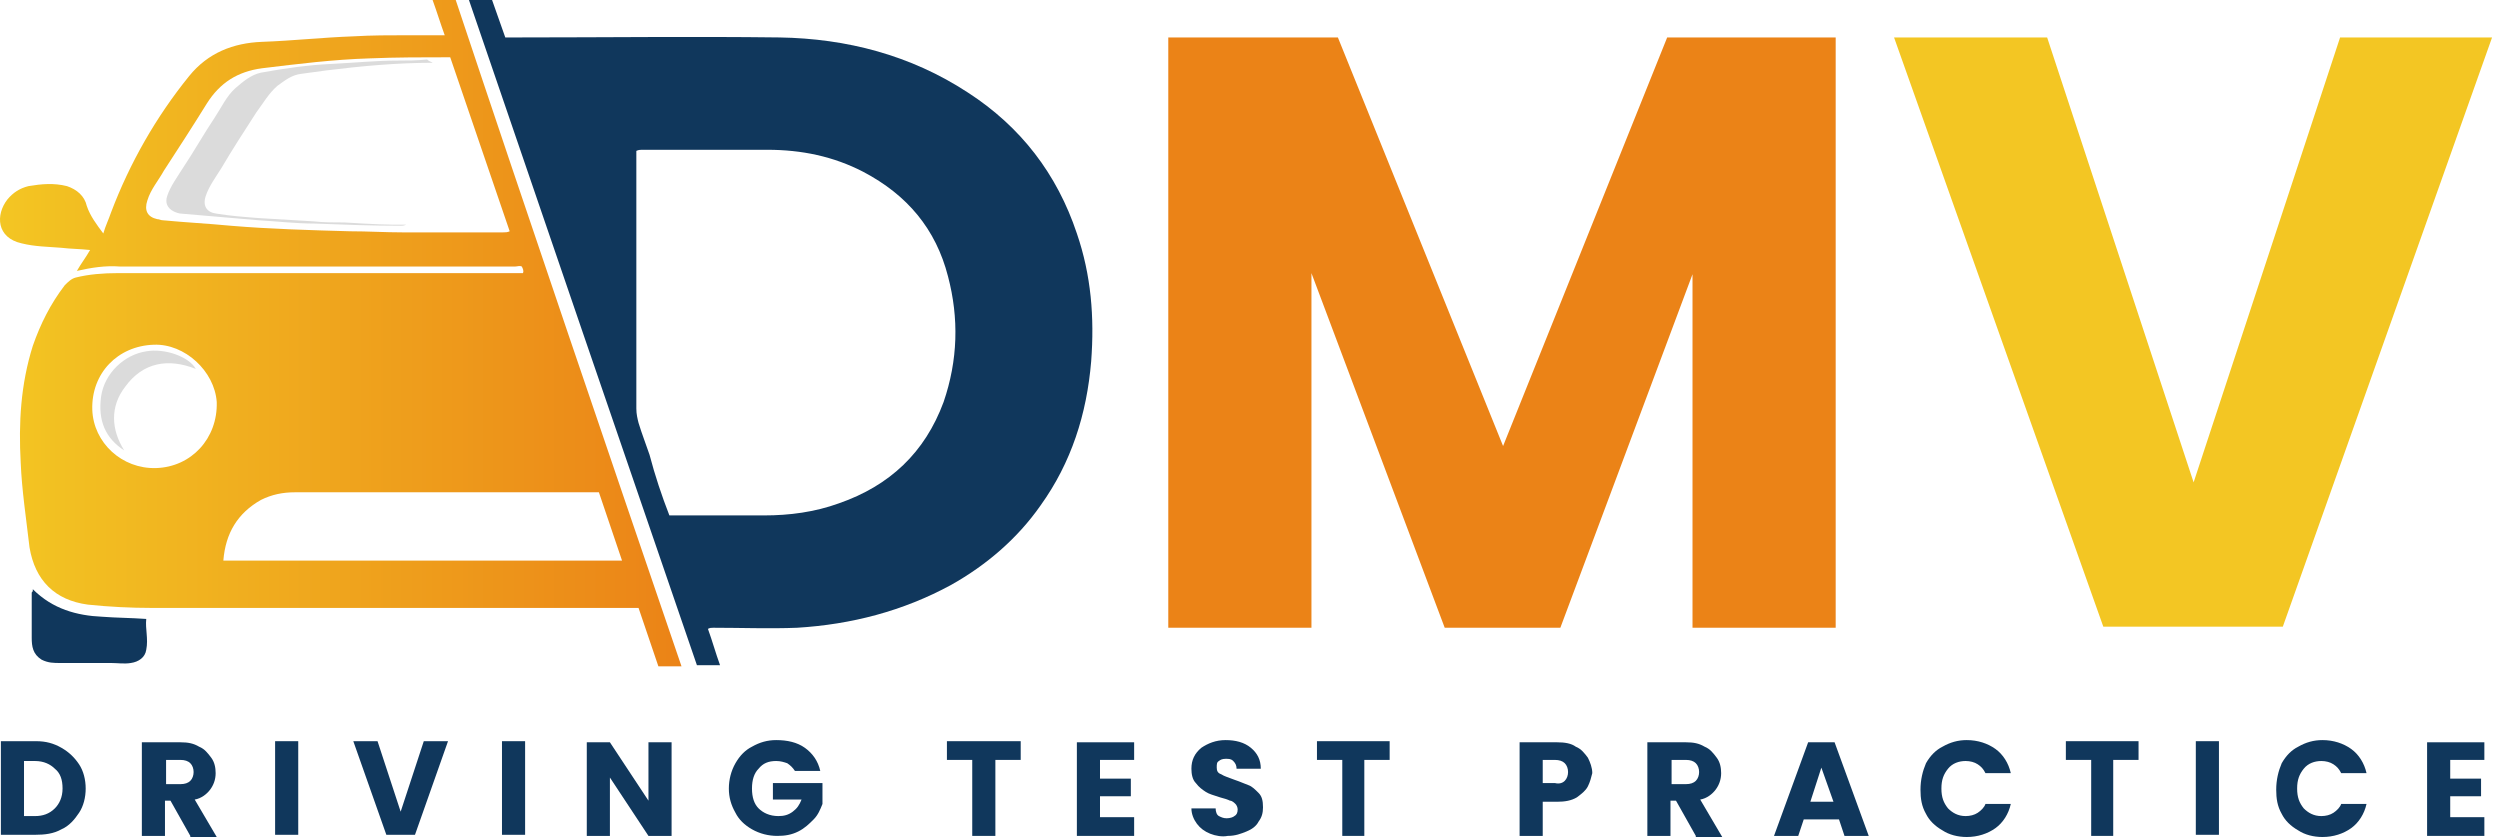 <svg xmlns="http://www.w3.org/2000/svg" width="227" height="76" viewBox="0 0 227 76" fill="none"><path d="M166.68 3.4V57H153.68V24.9L141.68 57H131.18L119.08 24.8V57H106.08V3.4H121.48L136.48 40.5L151.38 3.4H166.68Z" fill="#EB8317"></path><path d="M226.28 3.4L207.28 56.9H190.98L171.98 3.4H185.88L199.18 43.8L212.48 3.4H226.28Z" fill="#F3C623"></path><path d="M5.58 67.9C6.28 68.3 6.78 68.8 7.18 69.4C7.58 70 7.78 70.8 7.78 71.6C7.78 72.4 7.58 73.2 7.18 73.8C6.78 74.4 6.28 75 5.58 75.3C4.88 75.7 4.08 75.8 3.18 75.8H0.08V67.3H3.28C4.18 67.3 4.88 67.5 5.58 67.9ZM4.98 73.4C5.38 73 5.68 72.4 5.68 71.6C5.68 70.8 5.48 70.2 4.98 69.8C4.58 69.4 3.98 69.1 3.18 69.1H2.18V74.1H3.18C3.88 74.1 4.48 73.9 4.98 73.4Z" fill="#10375C"></path><path d="M17.28 75.9L15.48 72.7H14.98V75.9H12.88V67.4H16.38C17.08 67.4 17.58 67.5 18.08 67.8C18.58 68 18.88 68.4 19.18 68.8C19.48 69.2 19.58 69.7 19.58 70.2C19.58 70.8 19.38 71.3 19.08 71.7C18.78 72.1 18.28 72.5 17.68 72.6L19.68 76H17.28V75.9ZM15.08 71.2H16.38C16.78 71.2 17.08 71.1 17.28 70.9C17.48 70.7 17.58 70.4 17.58 70.1C17.58 69.8 17.48 69.5 17.28 69.3C17.08 69.1 16.78 69 16.38 69H15.08V71.2Z" fill="#10375C"></path><path d="M27.08 67.3V75.8H24.98V67.3H27.08Z" fill="#10375C"></path><path d="M40.68 67.3L37.68 75.8H35.08L32.08 67.3H34.28L36.38 73.7L38.48 67.3H40.68Z" fill="#10375C"></path><path d="M47.68 67.3V75.8H45.58V67.3H47.68Z" fill="#10375C"></path><path d="M60.98 75.9H58.88L55.38 70.6V75.9H53.28V67.4H55.38L58.88 72.7V67.4H60.98V75.9Z" fill="#10375C"></path><path d="M72.18 70C71.98 69.7 71.78 69.5 71.48 69.3C71.18 69.2 70.88 69.1 70.48 69.1C69.78 69.1 69.28 69.3 68.88 69.8C68.48 70.2 68.28 70.8 68.28 71.6C68.28 72.4 68.48 73 68.88 73.4C69.28 73.8 69.88 74.1 70.68 74.1C71.18 74.1 71.58 74 71.98 73.7C72.38 73.4 72.58 73.1 72.78 72.6H70.18V71.1H74.68V73C74.48 73.5 74.28 74 73.88 74.4C73.48 74.8 73.08 75.2 72.48 75.5C71.88 75.8 71.28 75.9 70.58 75.9C69.78 75.9 68.98 75.7 68.28 75.3C67.58 74.9 67.08 74.4 66.78 73.8C66.38 73.1 66.18 72.4 66.18 71.6C66.18 70.8 66.38 70 66.78 69.3C67.18 68.6 67.68 68.1 68.28 67.8C68.98 67.4 69.68 67.2 70.48 67.2C71.48 67.2 72.38 67.4 73.08 67.9C73.78 68.4 74.28 69.1 74.48 70H72.18Z" fill="#10375C"></path><path d="M92.68 67.3V69H90.38V75.9H88.28V69H85.98V67.3H92.68Z" fill="#10375C"></path><path d="M99.88 69V70.7H102.68V72.3H99.88V74.2H102.98V75.9H97.78V67.4H102.98V69H99.88Z" fill="#10375C"></path><path d="M109.88 75.7C109.38 75.5 108.98 75.2 108.68 74.8C108.38 74.4 108.18 73.9 108.18 73.4H110.38C110.38 73.7 110.48 74 110.68 74.1C110.88 74.2 111.08 74.3 111.38 74.3C111.68 74.3 111.98 74.2 112.08 74.1C112.28 74 112.38 73.8 112.38 73.5C112.38 73.3 112.28 73.1 112.18 73C112.08 72.9 111.88 72.7 111.68 72.7C111.48 72.6 111.18 72.5 110.78 72.4C110.18 72.2 109.78 72.1 109.48 71.9C109.18 71.7 108.88 71.5 108.58 71.1C108.28 70.8 108.18 70.3 108.18 69.8C108.18 69 108.48 68.4 109.08 67.9C109.68 67.5 110.38 67.2 111.28 67.2C112.18 67.2 112.98 67.4 113.58 67.9C114.18 68.4 114.48 69 114.48 69.8H112.28C112.28 69.5 112.18 69.3 111.98 69.1C111.78 68.9 111.58 68.9 111.28 68.9C110.98 68.9 110.78 69 110.68 69.1C110.48 69.2 110.48 69.4 110.48 69.7C110.48 70 110.58 70.2 110.88 70.3C111.18 70.5 111.58 70.6 112.08 70.8C112.68 71 113.08 71.2 113.38 71.3C113.68 71.4 113.98 71.7 114.28 72C114.58 72.3 114.68 72.7 114.68 73.3C114.68 73.8 114.58 74.2 114.28 74.6C114.08 75 113.68 75.3 113.18 75.5C112.68 75.7 112.18 75.9 111.48 75.9C110.98 76 110.38 75.9 109.88 75.7Z" fill="#10375C"></path><path d="M126.18 67.3V69H123.88V75.9H121.88V69H119.58V67.3H126.18Z" fill="#10375C"></path><path d="M144.18 71.4C143.98 71.8 143.58 72.1 143.18 72.4C142.68 72.7 142.08 72.8 141.38 72.8H140.08V75.9H137.98V67.4H141.38C142.08 67.4 142.68 67.5 143.08 67.8C143.58 68 143.88 68.4 144.18 68.8C144.38 69.2 144.58 69.7 144.58 70.2C144.48 70.6 144.38 71 144.18 71.4ZM142.08 70.9C142.28 70.7 142.38 70.4 142.38 70.1C142.38 69.8 142.28 69.5 142.08 69.3C141.88 69.1 141.58 69 141.18 69H140.08V71.1H141.18C141.58 71.2 141.88 71.1 142.08 70.9Z" fill="#10375C"></path><path d="M153.98 75.9L152.18 72.7H151.68V75.9H149.58V67.4H153.08C153.78 67.4 154.28 67.5 154.78 67.8C155.28 68 155.58 68.4 155.88 68.8C156.18 69.2 156.28 69.7 156.28 70.2C156.28 70.8 156.08 71.3 155.78 71.7C155.48 72.1 154.98 72.5 154.38 72.6L156.38 76H153.98V75.9ZM151.78 71.2H153.08C153.48 71.2 153.78 71.1 153.98 70.9C154.18 70.7 154.28 70.4 154.28 70.1C154.28 69.8 154.18 69.5 153.98 69.3C153.78 69.1 153.48 69 153.08 69H151.78V71.2Z" fill="#10375C"></path><path d="M166.98 74.4H163.78L163.28 75.9H161.08L164.18 67.4H166.58L169.68 75.9H167.48L166.98 74.4ZM166.48 72.8L165.38 69.7L164.38 72.8H166.48Z" fill="#10375C"></path><path d="M174.88 69.3C175.28 68.6 175.78 68.1 176.38 67.8C177.08 67.4 177.78 67.2 178.58 67.2C179.58 67.2 180.48 67.5 181.18 68C181.88 68.5 182.38 69.3 182.58 70.2H180.28C180.08 69.8 179.88 69.6 179.58 69.4C179.28 69.2 178.88 69.1 178.48 69.1C177.88 69.1 177.28 69.3 176.88 69.8C176.48 70.3 176.28 70.8 176.28 71.6C176.28 72.4 176.48 72.9 176.88 73.4C177.28 73.8 177.78 74.1 178.48 74.1C178.88 74.1 179.28 74 179.58 73.8C179.88 73.6 180.18 73.3 180.28 73H182.58C182.38 73.9 181.88 74.7 181.18 75.2C180.48 75.7 179.58 76 178.58 76C177.78 76 176.98 75.8 176.38 75.4C175.68 75 175.18 74.5 174.88 73.9C174.48 73.2 174.38 72.5 174.38 71.7C174.38 70.8 174.58 70 174.88 69.3Z" fill="#10375C"></path><path d="M194.18 67.3V69H191.88V75.9H189.88V69H187.58V67.3H194.18Z" fill="#10375C"></path><path d="M201.48 67.3V75.8H199.38V67.3H201.48Z" fill="#10375C"></path><path d="M207.18 69.3C207.58 68.6 208.08 68.1 208.68 67.8C209.38 67.4 210.08 67.2 210.88 67.2C211.88 67.2 212.78 67.5 213.48 68C214.18 68.5 214.68 69.3 214.88 70.2H212.58C212.38 69.8 212.18 69.6 211.88 69.4C211.58 69.2 211.18 69.1 210.78 69.1C210.18 69.1 209.58 69.3 209.18 69.8C208.78 70.3 208.58 70.8 208.58 71.6C208.58 72.4 208.78 72.9 209.18 73.4C209.58 73.8 210.08 74.1 210.78 74.1C211.18 74.1 211.58 74 211.88 73.8C212.18 73.6 212.48 73.3 212.58 73H214.88C214.68 73.9 214.18 74.7 213.48 75.2C212.78 75.7 211.88 76 210.88 76C210.08 76 209.28 75.8 208.68 75.4C207.98 75 207.48 74.5 207.18 73.9C206.78 73.2 206.68 72.5 206.68 71.7C206.68 70.8 206.88 70 207.18 69.3Z" fill="#10375C"></path><path d="M222.48 69V70.7H225.28V72.3H222.48V74.2H225.58V75.9H220.38V67.4H225.58V69H222.48Z" fill="#10375C"></path><path d="M11.28 40.9C9.58 39.8 8.88 38.2 9.18 36C9.48 33.9 11.28 32.2 13.28 31.9C14.98 31.6 17.18 32.4 17.78 33.5C15.28 32.5 12.98 32.9 11.38 35.1C9.98 36.9 10.08 39 11.28 40.9Z" fill="#DBDBDB"></path><path d="M39.28 5.7C36.08 5.7 32.78 6 29.58 6.4C28.88 6.5 28.08 6.6 27.38 6.7C26.48 6.8 25.88 7.3 25.18 7.8C24.38 8.5 23.88 9.4 23.28 10.2C22.18 11.9 21.08 13.6 20.08 15.3C19.58 16.1 18.98 16.9 18.68 17.8C18.38 18.7 18.78 19.3 19.68 19.4C20.88 19.6 22.18 19.7 23.48 19.8C25.18 19.9 26.78 20 28.48 20.1C29.38 20.2 30.38 20.2 31.28 20.2C31.38 20.2 34.38 20.4 35.68 20.4C36.08 20.4 36.38 20.4 36.88 20.4C36.68 20.5 36.48 20.5 36.38 20.5C33.78 20.5 31.18 20.4 28.58 20.3C26.88 20.3 25.18 20.1 23.48 20C21.18 19.8 18.78 19.6 16.48 19.4C16.28 19.4 15.98 19.3 15.78 19.2C15.18 18.9 14.98 18.4 15.18 17.8C15.48 16.9 16.08 16.1 16.58 15.3C17.58 13.8 18.48 12.2 19.48 10.7C20.08 9.8 20.58 8.7 21.38 8C22.08 7.4 22.78 6.8 23.68 6.6C25.88 6.2 27.98 5.9 30.18 5.8C32.18 5.7 34.18 5.5 36.08 5.5C36.98 5.5 37.88 5.5 38.78 5.4C38.98 5.6 39.18 5.6 39.28 5.7Z" fill="#DBDBDB"></path><path d="M6.98 24.6C7.38 23.9 7.78 23.4 8.18 22.7C7.28 22.6 6.38 22.6 5.58 22.5C4.38 22.4 3.18 22.4 1.98 22.1C-0.32 21.6 -0.42 19.5 0.68 18.1C1.18 17.5 1.78 17.1 2.58 16.9C3.78 16.7 4.88 16.6 6.08 16.9C6.98 17.2 7.68 17.8 7.88 18.7C8.18 19.6 8.78 20.4 9.38 21.2C9.58 20.5 9.88 19.9 10.08 19.3C11.78 14.8 14.18 10.6 17.18 6.9C18.88 4.8 21.18 3.9 23.78 3.8C26.58 3.7 29.28 3.4 32.08 3.3C33.78 3.2 35.38 3.2 37.08 3.2C38.18 3.2 39.28 3.2 40.38 3.2C39.98 2.1 39.68 1.1 39.28 0C39.98 0 40.68 0 41.38 0C48.08 20.1 54.98 40.3 61.88 60.5C61.18 60.5 60.48 60.5 59.78 60.5C59.18 58.7 58.58 57 57.98 55.2C57.78 55.2 57.58 55.2 57.38 55.2C42.88 55.2 28.28 55.2 13.78 55.2C11.88 55.2 9.88 55.1 7.98 54.9C4.98 54.5 3.18 52.7 2.68 49.7C2.38 47.1 1.98 44.5 1.88 42C1.68 38.4 1.88 34.9 2.98 31.4C3.68 29.4 4.58 27.6 5.88 25.9C6.18 25.6 6.48 25.3 6.88 25.2C8.08 24.9 9.38 24.8 10.68 24.8C18.68 24.8 26.68 24.8 34.68 24.8C38.78 24.8 42.88 24.8 46.98 24.8C47.18 24.8 47.28 24.8 47.48 24.8C47.58 24.6 47.48 24.4 47.38 24.2C47.18 24.1 46.98 24.2 46.78 24.2C34.78 24.2 22.88 24.2 10.88 24.2C9.58 24.1 8.28 24.3 6.98 24.6ZM40.88 5.2C38.38 5.2 35.98 5.2 33.58 5.3C30.28 5.4 27.08 5.8 23.78 6.2C21.58 6.5 19.98 7.5 18.78 9.4C17.48 11.5 16.18 13.5 14.88 15.5C14.38 16.4 13.68 17.2 13.38 18.2C13.08 19.1 13.38 19.7 14.28 19.9C14.48 19.9 14.58 20 14.78 20C16.88 20.2 18.88 20.3 20.98 20.5C24.58 20.8 28.18 20.9 31.78 21C33.38 21 34.98 21.1 36.58 21.1C39.58 21.1 42.68 21.1 45.68 21.1C45.88 21.1 46.08 21.1 46.28 21C44.48 15.7 42.68 10.5 40.88 5.2ZM54.38 44.7C54.18 44.7 54.08 44.7 53.98 44.7C44.88 44.7 35.78 44.7 26.78 44.7C25.68 44.7 24.68 44.9 23.68 45.4C21.58 46.6 20.48 48.4 20.28 50.9C32.38 50.9 44.38 50.9 56.48 50.9C55.78 48.8 55.08 46.8 54.38 44.7ZM13.98 31.3C10.68 31.4 8.28 33.9 8.38 37.2C8.48 40.2 11.08 42.6 14.18 42.5C17.38 42.4 19.78 39.8 19.68 36.5C19.48 33.7 16.78 31.2 13.98 31.3Z" fill="url(#paint0_linear_187_5631)"></path><path d="M64.28 57.1C64.68 58.2 64.98 59.3 65.38 60.4C64.68 60.4 63.98 60.4 63.28 60.4C56.38 40.3 49.48 20.2 42.58 0C43.28 0 43.98 0 44.68 0C45.08 1.1 45.48 2.3 45.88 3.4C46.28 3.4 46.58 3.4 46.98 3.4C54.88 3.4 62.88 3.3 70.78 3.4C76.88 3.5 82.68 5 87.88 8.4C92.68 11.5 95.98 15.8 97.78 21.2C99.08 25 99.38 28.8 99.08 32.8C98.68 37.6 97.28 42 94.48 45.9C92.38 48.9 89.58 51.3 86.38 53.1C81.98 55.5 77.28 56.7 72.38 57C69.88 57.1 67.28 57 64.78 57C64.58 57 64.48 57 64.28 57.1ZM60.78 46.8C60.98 46.8 61.08 46.8 61.28 46.8C63.98 46.8 66.68 46.8 69.38 46.8C71.68 46.8 73.98 46.5 76.18 45.7C80.78 44.1 83.98 41.1 85.68 36.5C86.98 32.7 87.08 28.9 86.08 25.1C84.98 20.8 82.38 17.7 78.38 15.6C75.68 14.2 72.78 13.6 69.68 13.6C65.88 13.6 62.08 13.6 58.28 13.6C58.18 13.6 57.98 13.6 57.78 13.7C57.78 13.9 57.78 14 57.78 14.2C57.78 21.8 57.78 29.5 57.78 37.1C57.78 37.6 57.88 38 57.98 38.4C58.28 39.4 58.68 40.4 58.98 41.3C59.48 43.2 60.08 45 60.78 46.8Z" fill="#10375C"></path><path d="M2.98 53.5C4.78 55.3 6.98 55.9 9.28 56C10.58 56.1 11.88 56.1 13.28 56.2C13.18 57.1 13.48 58 13.28 59C13.18 59.7 12.58 60.1 11.88 60.2C11.28 60.3 10.68 60.2 10.08 60.2C8.58 60.2 6.98 60.2 5.48 60.2C4.88 60.2 4.38 60.2 3.78 59.9C2.98 59.4 2.88 58.7 2.88 57.9C2.88 56.5 2.88 55.2 2.88 53.8C2.98 53.7 2.98 53.7 2.98 53.5Z" fill="#10375C"></path><defs><linearGradient id="paint0_linear_187_5631" x1="-0.12" y1="30.227" x2="61.901" y2="30.227" gradientUnits="userSpaceOnUse"><stop stop-color="#F3C623"></stop><stop offset="1" stop-color="#EB8317"></stop></linearGradient></defs></svg>